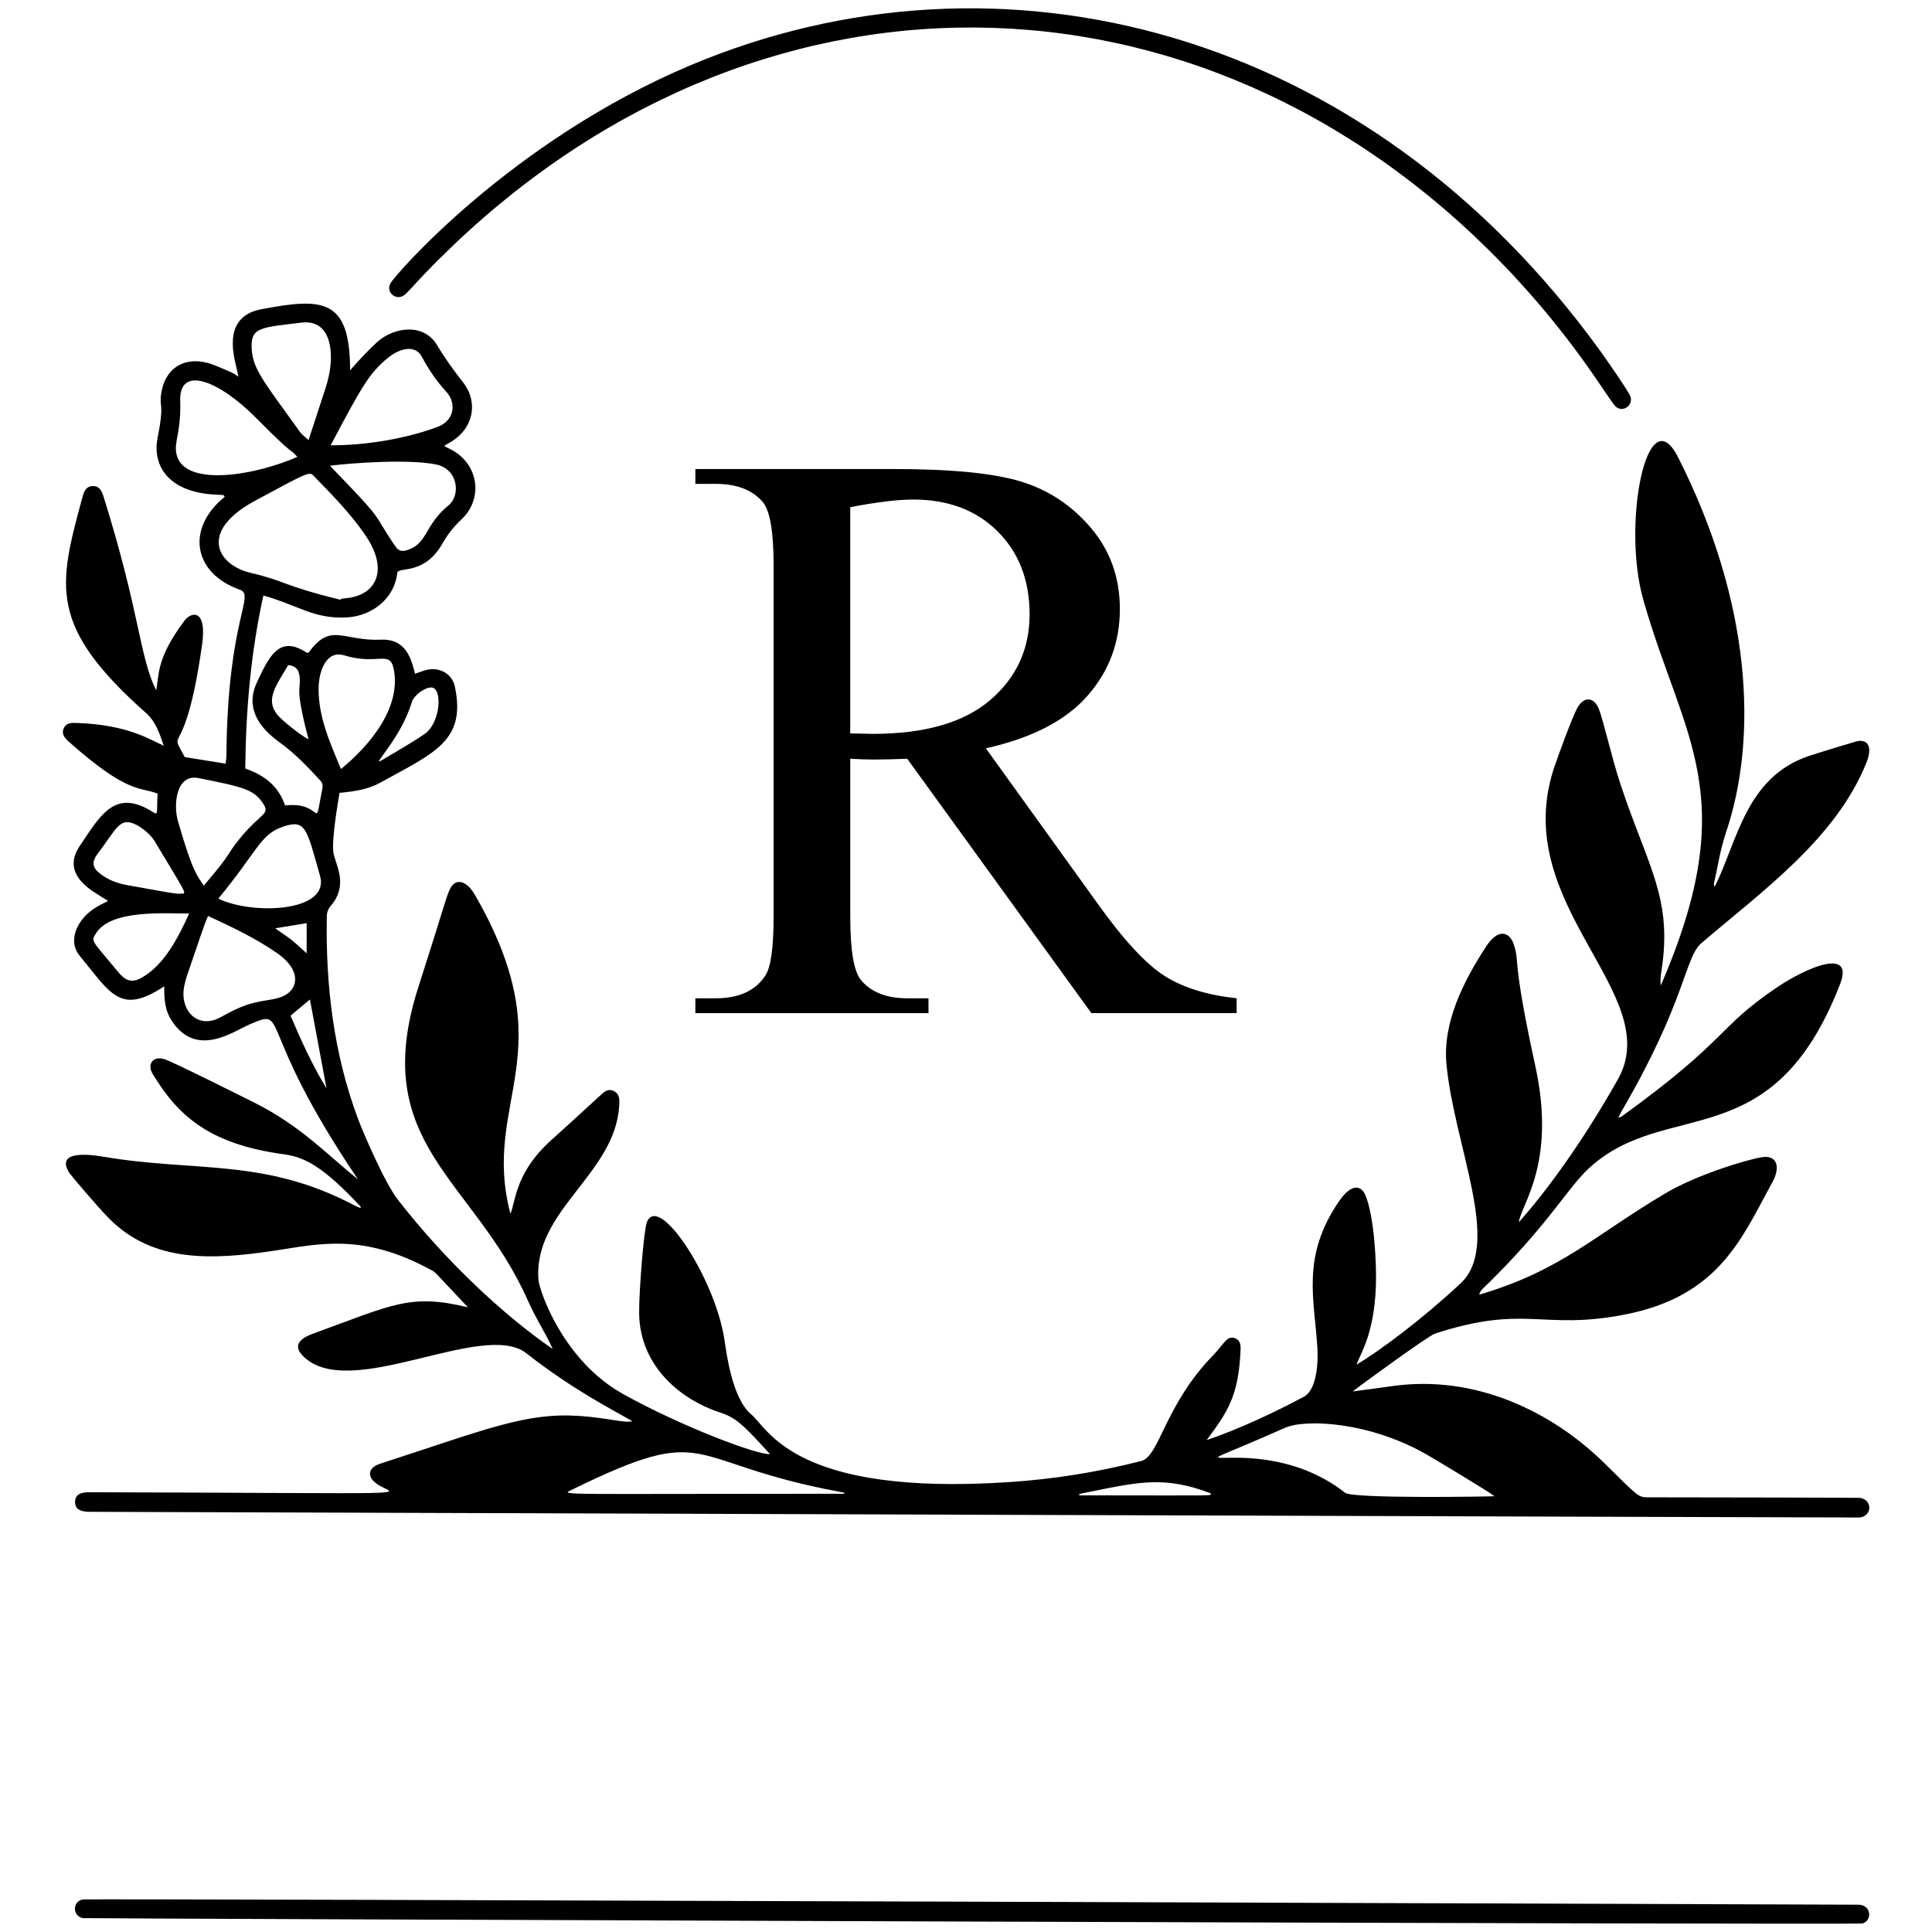 <svg xml:space="preserve" style="enable-background:new 0 0 864 864;" viewBox="0 0 864 864" y="0px" x="0px" xmlns:xlink="http://www.w3.org/1999/xlink" xmlns="http://www.w3.org/2000/svg" id="Слой_1" version="1.1">
<path d="M553.03,453.07h-64.96l-82.36-113.76c-6.1,0.24-11.07,0.36-14.89,0.36c-1.56,0-3.23-0.03-5.02-0.09
	c-1.79-0.06-3.65-0.15-5.56-0.27v70.7c0,15.31,1.67,24.82,5.02,28.53c4.54,5.27,11.36,7.9,20.46,7.9h9.51v6.64H310.97v-6.64h9.15
	c10.29,0,17.64-3.35,22.07-10.05c2.51-3.71,3.77-12.5,3.77-26.38V252.82c0-15.31-1.68-24.82-5.02-28.53
	c-4.67-5.26-11.6-7.9-20.82-7.9h-9.15v-6.64h88.64c25.84,0,44.89,1.88,57.15,5.65c12.26,3.77,22.67,10.71,31.22,20.82
	c8.55,10.11,12.83,22.16,12.83,36.16c0,14.96-4.88,27.93-14.62,38.94c-9.75,11.01-24.85,18.78-45.31,23.33l50.24,69.8
	c11.48,16.03,21.35,26.68,29.61,31.94c8.25,5.27,19.02,8.61,32.3,10.05V453.07z M380.23,328.01c2.27,0,4.25,0.03,5.92,0.09
	c1.67,0.06,3.05,0.09,4.13,0.09c23.21,0,40.7-5.02,52.49-15.07c11.78-10.05,17.67-22.85,17.67-38.4c0-15.19-4.76-27.54-14.27-37.05
	s-22.1-14.27-37.77-14.27c-6.94,0-16.33,1.14-28.17,3.41V328.01z"></path>
<path d="M209.23,584.62c-16.13-17.15-14.42-15.57-16.32-16.61c-31.02-16.99-50.73-11.56-70.84-8.6
	c-27.12,3.99-53.55,5.38-73.21-14.43c-5.58-5.63-17.26-19.53-17.79-20.36c-5.69-8.91,4.89-9.08,15.31-7.31
	c41.38,7.03,71.83,0.38,112.45,21.91c0.74,0.39,1.55,0.66,2.37,1.01c0.08-0.37,0.17-0.53,0.12-0.58
	c-17.13-18.32-25.32-22.21-34.18-23.41c-33.87-4.58-47.7-17.49-58.93-36.1c-2.49-4.12,0.13-8.09,5.37-6.47
	c3.7,1.14,37.53,18.12,40.12,19.41c20.81,10.44,32.44,23.15,46.39,34.34c-46.53-68.82-30.52-76.99-48.26-69.39
	c-7.56,3.23-23.7,15.18-34.81-1.21c-3.45-5.09-3.58-10.27-3.58-15.73c-19.73,13.04-23.87,3.24-37.78-13.63
	c-5.81-7.05-0.76-16.67,6.87-21.44c6.79-4.24,7.03-2.14,3.16-4.78c-3.34-2.28-18.9-9.72-10.05-22.88
	c8.44-12.56,14.55-23.75,28.38-17.59c7.58,3.38,5.83,6.46,6.45-5.86c-7.99-3.18-12.97,0.53-39.79-23.29c-1.69-1.5-3.36-3.4-2.13-6
	c1.21-2.57,3.67-2.38,5.97-2.3c23.15,0.81,32.78,7.69,38.74,10.16c-2.02-5.68-3.59-10.75-7.92-14.59
	c-43.92-38.93-39.27-56.74-28.56-96.23c0.66-2.44,1.37-5.15,4.63-5.29c3.06-0.13,4.15,2.33,4.86,4.6
	c16.5,52.69,15.97,71.33,23.55,86.74c1.46-6.79-0.18-13.93,12.64-31.1c3.2-4.28,10.15-5.18,7.93,10.55
	c-7.71,54.63-15.63,35.78-7.76,50.41c6.38,1.03,12.09,1.95,18.25,2.94c0.13-1.15,0.36-2.34,0.37-3.53
	c0.51-61.87,13.2-71.7,5.91-74.29c-20.77-7.38-24.14-27.33-6.7-41.47c-0.38-0.88,0.16-0.84-3.91-1.02
	c-20.66-0.9-28.62-12.46-26.06-25.43c3.14-15.92,0.66-13.07,1.58-19.64c1.53-10.86,9.5-16.52,20.18-13.98
	c3.66,0.87,7.1,2.66,10.6,4.11c4.62,1.92,4.04,3.94,3.17-0.61c-0.85-4.44-7.6-23.82,10.63-27.31c27.83-5.33,39.91-4.86,39.91,27.27
	c4.63-5.38,9.71-10.47,12.1-12.63c7.19-6.49,20.65-8.98,26.89,1.51c3.46,5.81,7.39,11.21,11.55,16.52c6.93,8.85,4.57,20.37-5,26.34
	c-4.46,2.78-4.4,1.45,0.22,4.02c11.78,6.56,13.84,21.75,4.01,30.95c-3.4,3.18-6.15,6.66-8.43,10.69
	c-8.3,14.64-19.94,10.19-20.25,13.25c-1.16,11.18-11.07,19.26-22.63,19.86c-14.54,0.76-21.28-5.25-37.23-9.81
	c-5.66,25.67-7.84,51.36-8.11,77.36c8.39,2.96,14.86,7.72,17.79,16.54c17.74-2.04,12.6,13.1,16.67-7.44
	c0.29-1.46,0.12-2.63-0.99-3.81c-5.62-6.06-11.27-12.06-18.04-16.92c-9.91-7.1-15.32-15.89-10.23-26.86
	c5.4-11.65,9.74-20.04,20.14-14.57c3.44,1.81,2.07,2.19,4.69-0.93c8.92-10.64,14.4-2.92,30.7-3.61c11.45-0.49,13.61,9.11,15.2,15.22
	c1.64-0.56,3.15-1.14,4.7-1.59c5.77-1.66,11.83,1.38,13.09,7.25c5.24,24.51-9.4,29.78-33.2,43c-5.53,3.07-11.72,4.03-18.36,4.61
	c-0.69,4.29-3.88,22.35-2.6,27.45c1.5,5.96,6.26,14.23-1.24,22.99c-1.23,1.44-1.81,2.9-1.85,4.79
	c-0.56,31.01,3.07,61.42,13.97,90.61c2.26,6.06,11.87,28.48,17.8,36.11c21.7,27.91,47.76,51.97,69.23,66.76
	c-2.82-6.66-7.24-12.98-11.08-21.64c-24.21-54.65-71.61-69.85-48.93-140.35c11.67-36.28,12.41-40.39,14.16-43.83
	c2.73-5.35,7.74-3.05,10.93,2.48c41.29,71.38,2.62,92.03,16.05,142.9c2.19-5.46,2.34-17.18,15.47-30.34
	c3.52-3.53-0.4,0.48,24.46-22.39c1.79-1.65,3.59-3.53,6.33-2.15c2.65,1.33,2.52,3.88,2.39,6.32c-1.65,30.83-38.66,47.05-36.11,78.19
	c0.39,4.75,10.95,35.98,37.75,50.91c26.3,14.65,60.53,27.5,65.76,26.89c-12.31-13.52-15.32-16.29-22.37-18.6
	c-18.46-6.04-35.79-21.36-36.13-44.18c-0.14-9.26,2.05-36.74,3.36-40.57c4.87-14.27,30.49,24.23,34.77,52.13
	c0.91,5.94,3.36,26.2,11.97,33.45c7.8,6.57,19.31,36.68,115.44,30.31c19.96-1.32,39.61-4.47,58.99-9.43
	c8.23-2.11,10.4-25.02,32.37-47.51c4.45-4.56,5.92-8.83,9.65-7.38c2.33,0.9,2.5,3.13,2.41,5.15c-0.9,20.9-5.83,27.74-15.16,40.4
	c14.23-4.84,30.34-12.38,43.42-19.37c5.97-3.19,6.45-15.67,6.11-21.61c-1.27-21.93-7.39-40.84,9.55-65.68
	c5.68-8.33,9.95-7.2,11.77-3.16c4.02,8.92,5.25,30.99,4.81,41.4c-0.9,21.57-7.01,29.77-8.63,34.68
	c11.08-6.7,29.26-20.27,46.54-36.38c18.61-17.36-2.78-61.18-6.32-97.82c-1.8-18.61,7.42-37.02,17.73-52.83
	c5.37-8.25,10.5-6.63,12.39-0.85c2.8,8.55-1.17,4.9,9.61,54.35c9.47,43.48-6.37,61.88-7.4,69.85c12.72-14.3,28.59-36.08,44.3-63.89
	c21.62-38.27-48.76-77.71-28.61-139.1c1.38-4.21,8.39-23.5,10.64-27.3c3.16-5.34,7.53-4.24,9.48,0.73
	c2.08,5.3,5.71,21.76,9.79,34.04c12.19,36.7,23.32,50.59,18.17,83.28c-0.33,2.07-0.53,4.17-0.3,6.39
	c37-85.32,9.88-110.29-7.83-172.67c-9.52-33.51,1.63-91.17,15.59-63.61c33.11,65.39,35.68,125.79,21.39,167.95
	c-2.51,7.41-3.66,15.29-5.4,22.96c-0.04,0.19,0.15,0.44,0.42,1.15c10.13-20.3,13.87-49.04,42.22-58.5
	c3.91-1.3,20.73-6.47,21.87-6.64c4.12-0.63,6.68,2.32,3.73,9.67c-13.62,34-46.84,57.64-73.78,80.69
	c-7.53,6.44-6.86,25.75-35.66,75.12c-0.48,0.82-0.87,1.69-1.51,2.93c0.84-0.29,1.22-0.32,1.49-0.52
	c48.01-34.71,42.3-39.28,69.06-57.46c13.96-9.48,34.94-18.13,28.65-1.82c-30.16,78.15-77.29,50.61-112.05,82.16
	c-9.97,9.05-18.32,25.7-47.85,54.24c-0.62,0.6-1.2,1.25-1.52,2.59c36.95-10.93,51.28-26.41,83.57-45.51
	c15.15-8.96,40.2-16.06,44.19-16.12c6.29-0.09,6.39,5.82,3.45,11.16c-13.76,25-23.68,51.21-66.49,59.43
	c-36.73,7.05-43.89-4.77-84.47,8.43c-3.04,0.99-34.31,23.81-36.79,25.86c6.28-0.84,11.93-1.55,17.56-2.36
	c37.57-5.36,71.83,11.68,95.04,34.51c14.66,14.42,14.92,15.21,19.23,15.21c21.22,0.01,94.27,0.15,94.94,0.24
	c5.68,0.79,5.58,7.98,0.06,8.78c-0.61,0.09-790.46-2.51-791.92-2.54c-3.24-0.07-6.34-0.73-6.3-4.43c0.04-3.83,3.25-4.33,6.74-4.32
	c155.1,0.39,136.36,1.63,128.71-3.4c-5.62-3.7-3.98-7.74,0.82-9.3c48.48-15.75,65.42-23.07,89.48-21.41
	c12.69,0.88,20.54,3.36,23.45,2.33c-7.78-4.56-26.59-13.99-47.33-30.34c-19.41-15.3-79.69,22.39-100.18,0.95
	c-3.41-3.57-2.73-7.02,4.52-9.66C175.75,583.4,183.34,578.4,209.23,584.62z M152.21,268.21c0.34-0.79,2.81-0.43,6.16-1.31
	c10.41-2.72,14.85-12.85,5.31-27.11c-7.64-11.43-18.67-21.94-23.15-26.73c-2.14-2.29-1.75-2.45-26.32,10.79
	c-25.66,13.82-17.14,28.84-1.98,32.37C127.85,259.86,125.69,261.67,152.21,268.21z M668.34,669.12
	c-2.8-2.29-27.66-17.08-29.31-18.05c-25.77-15.22-55.1-16.69-64.47-12.51c-62.96,28.12-12.86-2.17,27.03,29.04
	C605.02,670.28,665.76,669.28,668.34,669.12z M93.06,409.63c-1.12,2.63-0.42,0.16-7.52,21.1c-2.39,7.06-4.85,12.68-2.65,18.79
	c2.16,6.02,7.86,8.66,13.75,6.31c1.52-0.61,2.97-1.42,4.41-2.21c11.73-6.5,16.84-5.52,23.43-7.34c8.85-2.44,11.33-11.8-0.63-20.09
	C114.32,419.58,103.9,414.65,93.06,409.63z M132.98,204.32c-4.4-4.86,0.13,1.34-18.59-17.54c-16.45-16.59-34.51-23.87-33.8-7.18
	c0.25,5.91-0.44,11.64-1.58,17.39C74.68,218.77,110.3,214.15,132.98,204.32z M147.86,199.15c20.6,0,38.67-4.72,48.03-8.32
	c7.16-2.75,8.52-10.49,3.56-15.8c-4.43-4.76-7.73-9.84-10.85-15.57c-3.08-5.66-10.16-3.49-15.15,0.6
	C165.19,166.84,161.9,172.62,147.86,199.15z M377.57,668.01c0.08-0.52,0.4-0.41-2.03-0.86c-70.75-13.12-56.77-31.77-119.93-0.86
	C250.53,668.77,248.37,668.01,377.57,668.01z M147.55,208.29c26.03,26.83,18.15,19.92,29.47,36.34c1.31,1.9,3.06,2.03,5.05,1.4
	c9.32-2.96,7.64-11.17,18.54-20.07c5.46-4.46,4.36-16.21-5.67-18.26C182.76,205.21,156.87,207.05,147.55,208.29z M152.5,343.91
	c13.31-10.94,26.79-27.52,23.64-44.38c-1.73-9.25-6.99-1.77-22.2-6.45c-7.87-2.43-11.41,6.78-11.46,14.84
	C142.4,320.61,147.42,331.84,152.5,343.91z M137.99,196.8c8.55-26.13,8.02-24.3,8.9-27.98c2.56-10.77,1.45-26.23-12.17-24.54
	c-17.28,2.14-22.24,2.02-22.19,10.32c0.06,9.9,4.5,14.78,21.63,38.57C135.06,194.43,136.43,195.35,137.99,196.8z M91.1,396.09
	c13.77-16.12,9.26-12.58,15.99-20.91c9.52-11.78,13.91-10.74,10.57-15.85c-4.1-6.26-8.74-7.36-28.97-11.38
	c-9.66-1.92-11.4,11.43-9.06,19.47C86.56,391.29,88.13,391.1,91.1,396.09z M97.64,401.87c15.21,7.41,50.07,6.08,45.48-10.19
	c-6.02-21.3-6.42-25.4-16.49-22.01C116.28,373.15,115.4,380.37,97.64,401.87z M84.6,408.54c-10.92,0-34.76-1.84-41.54,8.65
	c-2.54,3.92-2.13,3.03,8.55,16.01c3.03,3.69,5.79,7.3,11.46,4.2C73.64,431.63,79.89,418.77,84.6,408.54z M82.08,399.61
	c0.5-1.01,2.1,1.32-13.12-23.73c-1.59-2.62-5.28-5.64-7.89-6.97c-7.61-3.88-8.87,1.69-17.18,12.58c-3.06,4.02-2.79,6.52,1.33,9.57
	c3.43,2.53,7.34,3.98,11.5,4.74C82.78,400.54,78.48,399.61,82.08,399.61z M170.55,340.09c6.49-3.92,13.16-7.61,19.4-11.9
	c7.07-4.86,8.18-20.93,2.76-20.75c-2.99,0.1-7.68,3.6-8.57,6.59C179.32,330.29,165.69,343.02,170.55,340.09z M128.89,297.42
	c-5.54,9.46-10.3,15.34-4.91,22.15c1.98,2.51,10.54,9.37,14.01,11.06c-6.53-24.7-3.13-21.9-4.07-28.5
	C133.54,299.48,132.2,297.71,128.89,297.42z M541.47,667.83c-20.53-7.81-32.08-5.14-53.85-0.73c-5.8,1.18-5.06,0.89-4.95,1.63
	C547.54,668.74,541.02,669.12,541.47,667.83z M146.02,486.75c-2.49-13.33-4.97-26.65-7.42-39.77c-2.83,2.36-5.69,4.76-8.66,7.24
	C134.65,465.34,139.69,476.36,146.02,486.75z M123.07,415.15c9.33,6.56,5.62,3.6,14.07,11.16c0-4.72,0-9.07,0-13.47
	C132.41,413.61,127.99,414.34,123.07,415.15z"></path>
<path d="M37.01,857.79c-4.6-0.94-4.74-7.36-0.03-8.34c2.24-0.46,794.03,2.34,794.11,2.34c5.78,0.07,6.29,6.99,1.9,8.38
	C830.7,860.88,38.19,858.03,37.01,857.79z"></path>
<path d="M716.14,157.65c1.31,1.83,12.1,17.13,12.99,19.7c1.41,4.06-3.67,7.42-6.74,4.31c-3.57-3.62-20.75-34.49-57.08-70.31
	C528.27-23.77,327.77-21.21,189.84,122.52c-5.1,5.31-7.68,8.53-9.25,9.59c-3.61,2.43-8.05-1.42-6.04-5.31
	c1.95-3.79,54-63.75,134.16-97.58C446.66-28.99,611.15,11.9,716.14,157.65z"></path>
</svg>

